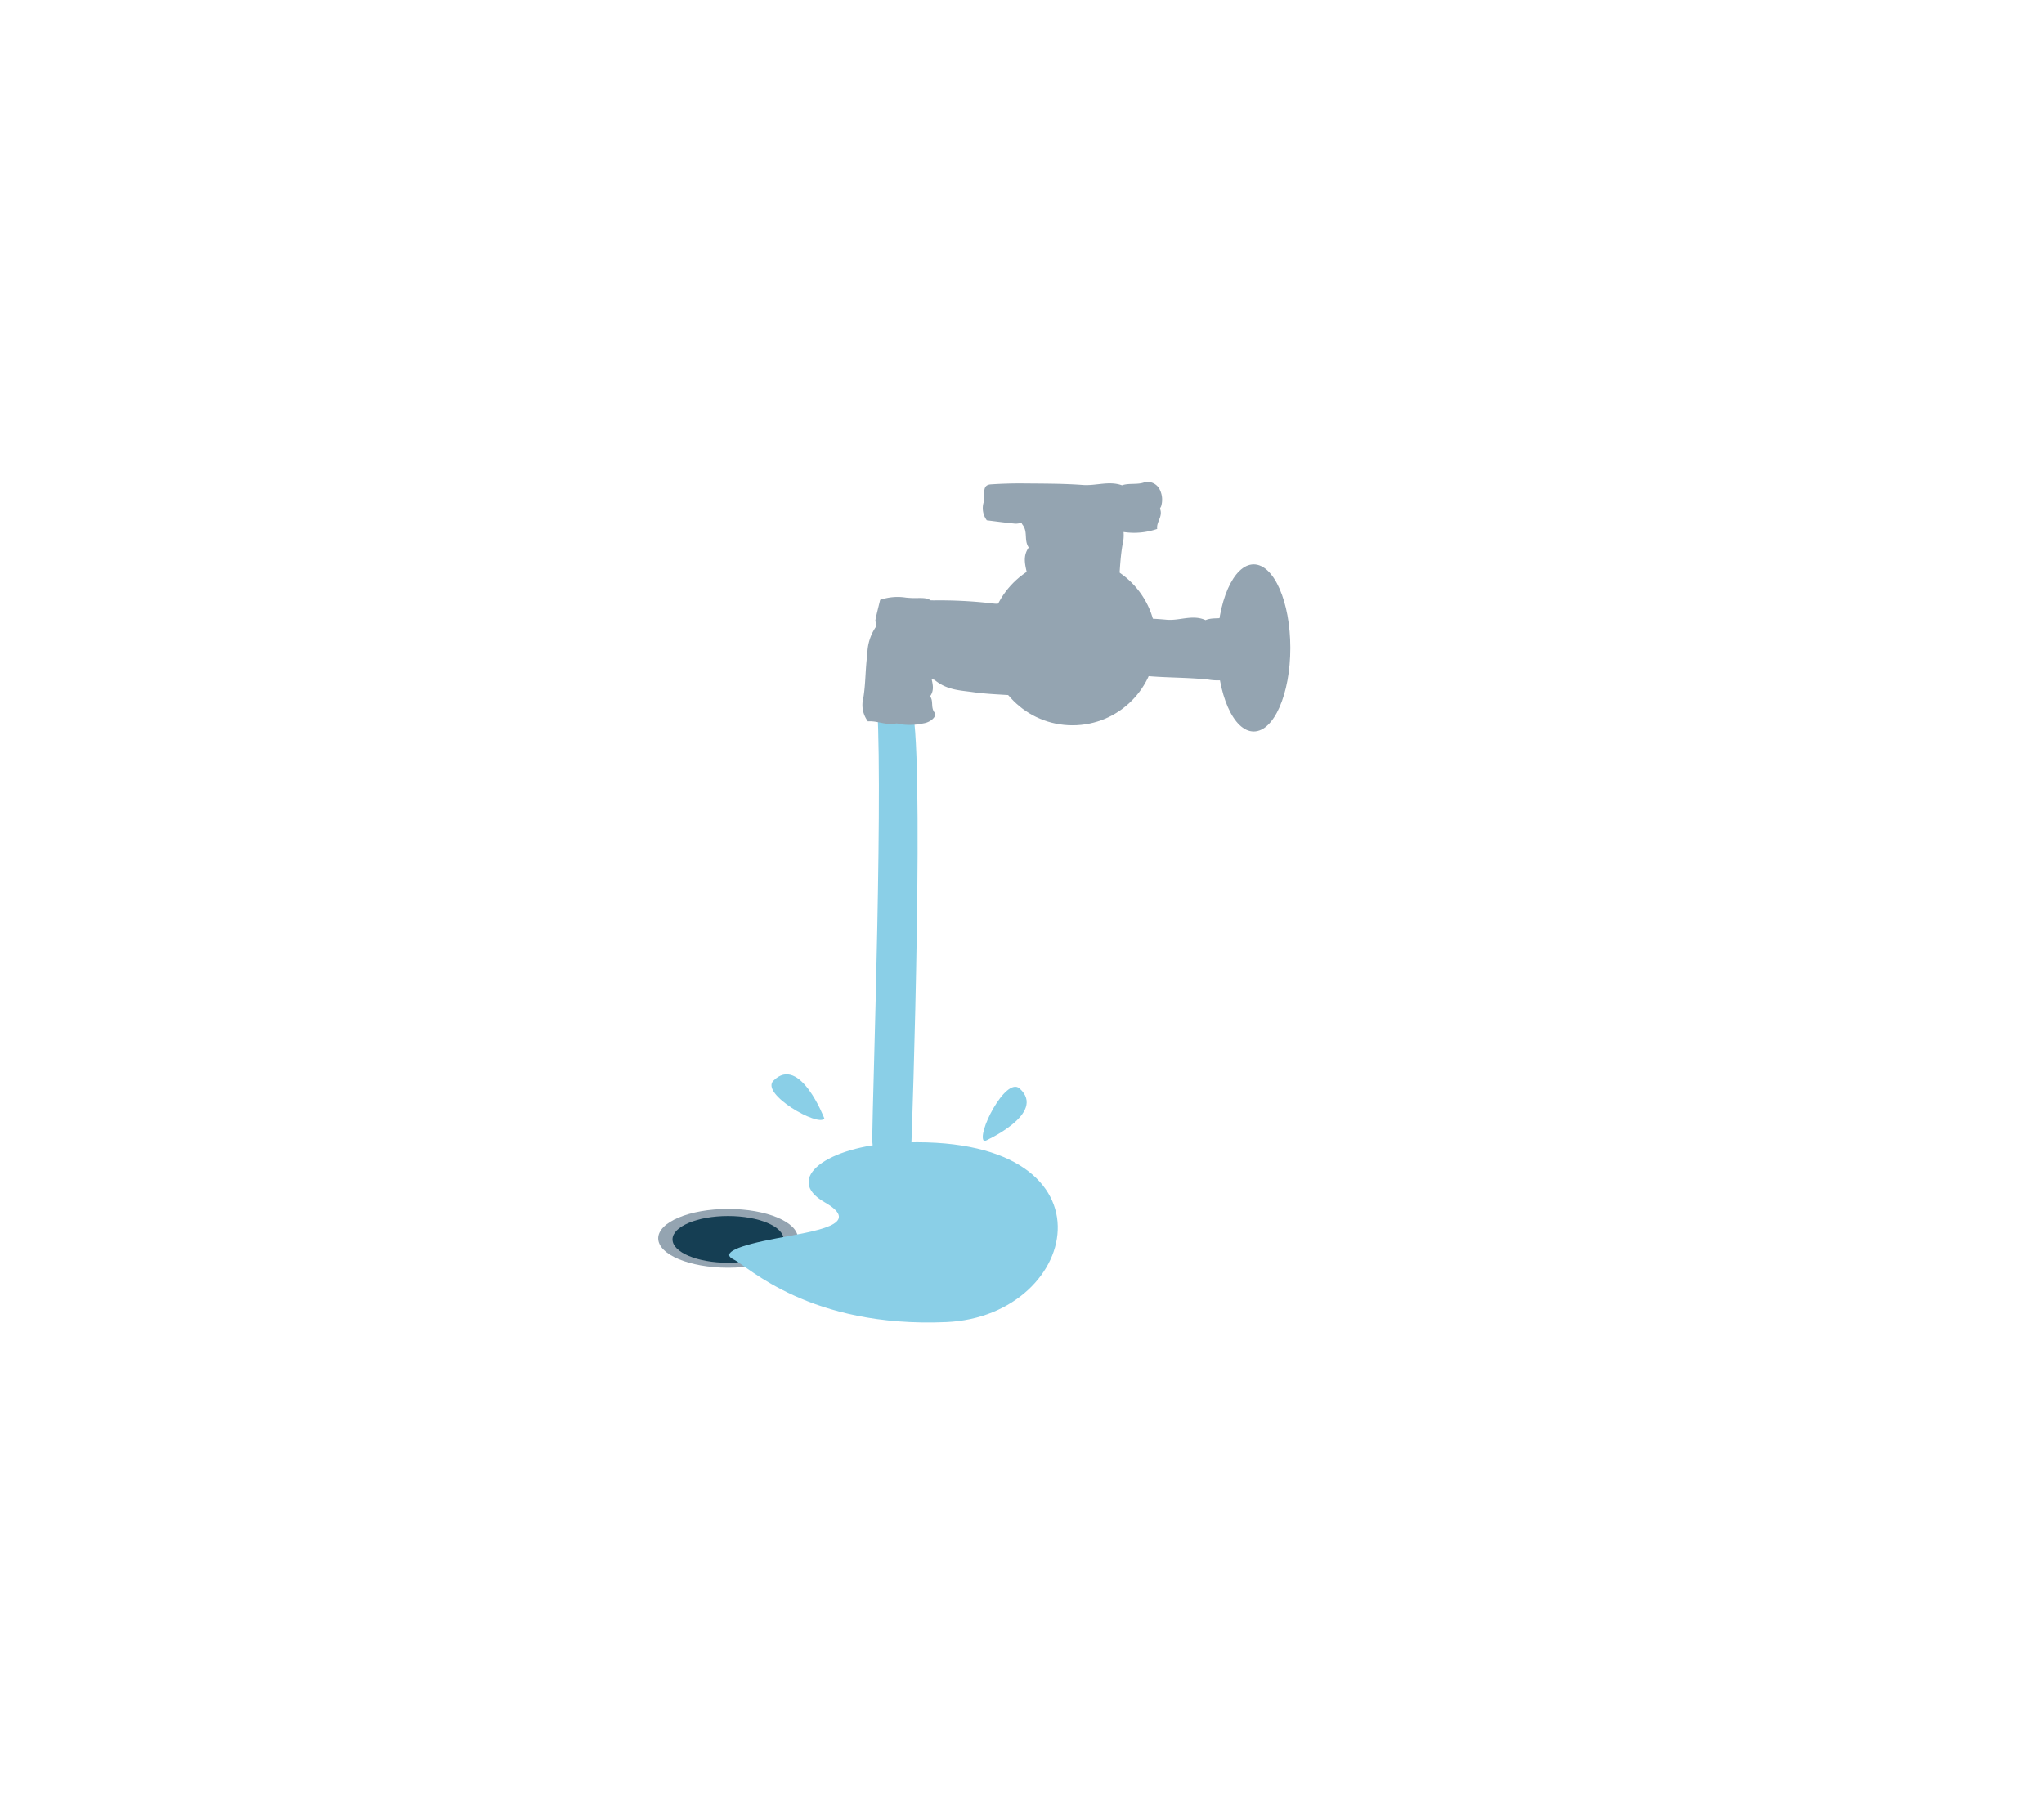 <svg xmlns="http://www.w3.org/2000/svg" xmlns:xlink="http://www.w3.org/1999/xlink" width="244.773" height="214.772" viewBox="0 0 244.773 214.772"><defs><filter id="a" x="0" y="0" width="244.773" height="214.772" filterUnits="userSpaceOnUse"><feOffset input="SourceAlpha"/><feGaussianBlur stdDeviation="6.5" result="b"/><feFlood flood-opacity="0.11"/><feComposite operator="in" in2="b"/><feComposite in="SourceGraphic"/></filter></defs><g transform="translate(-867.18 -2868.843)"><g transform="matrix(1, 0, 0, 1, 867.18, 2868.84)" filter="url(#a)"><path d="M1680.65,370.54c.4-.735-.788-.438-.735-.665.123-.788.175-.63.63-.245a1.56,1.56,0,0,0-.315-.665c.157-.105-.175-1.208-.14-2.136a1.384,1.384,0,0,0,.63.508c-.473-1.663-.753-.07-.84-1.575.087.963.42-1.523.455-1.523a7.013,7.013,0,0,0-.4-1.961c-.35-.07-1.243-.945-.455-.735-.8-.805-.648-.1-.8-1.19a1.786,1.786,0,0,1,.787.56c-.665-.805-2-2.206-1.68-2.678.21-.35,1.085.263.7-.525-.3-.63-1.1.91-1.12-.6,0,.84-1.068-.753-.735-.7q.158.473.473.315a5.762,5.762,0,0,0-1.435-1.873c.928-.613.753.578,1.646.665-.193-1.908-2.153-1.365-2.416-2.5a7.694,7.694,0,0,0,.14-.98.789.789,0,0,0-.648.508c-.035,0-1-1.645-1-1.663,0-.35,1.12.14.648-.543.228.333-1.278.315-1.3.3-.21-.1-.158-.805.472-.823a3.785,3.785,0,0,0-.245-.315c-2.275,2.206.385-2.923-.175-1.26a2.035,2.035,0,0,1,.508-.648c.455.07,0-.105.683-.3-1.4.385-.28-3.1.227-2.766a8.115,8.115,0,0,0-.035.91.588.588,0,0,0,.385.035,7.451,7.451,0,0,1-.21-1.891c.175.123.333.228.508.333a1.2,1.2,0,0,0,.192-.6c-1.015.35-.192-.368-.682-1.47.928.158-.263-.823.525-1.3.507-.315.263,1.383.263,1.418a2.528,2.528,0,0,0,.21-1.82c.105.315.263.385.49.21.175-1.33-.525-.017-.56-.385-.035.018.28-2,.262-1.89a10.416,10.416,0,0,1,.21-2.416l.473,1.155a7.127,7.127,0,0,0-.473-3.308,7.581,7.581,0,0,0,.525.98c1.033-.578-1.453-2.293.42-2.048-1.05-.14-1.138-3.658-1.208-4.289.087.263.175.525.262.77.035-.368.07-.753.105-1.12,1.505,1.558-1.015-2.871-.105-2.188-.175-.368-.788-2-.543-2.416.367-.6.788,1.173.788,1.173.788-2.783-.158-2.048-.07-1.3-.035-.315-.805-.438-1.033-.7.438-.333.473,0-.087-.368-.49-.315-.4.718-.613-.3.368.087,1.155-.718,1.365-.3-.122-.525-.473-.087-.333-.823-1.015.578-2.521-3.8-1.348-3.8a.942.942,0,0,1-.438-.578c-.192.245-.368.508-.56.753-.175-.333-.4-2.538-.647-2.608,0,.158-.928,1.33-.753.333,0,.053.3.017.35-.175a.5.5,0,0,0,.035-.3c-.333.228-.035-.193,0,0,.035-.035.105-.07.175-.14-.228,0-1.47-3.659-1.575-3.8a.279.279,0,0,1,.21-.158.735.735,0,0,0,.77.735c.07-.053-2.714-3.081-3.309-3.081.193-.1.665-.4.823-.508-.595.052-.648-.665-1.138-.683a1.024,1.024,0,0,0-.193.735,10.118,10.118,0,0,1-1.1-1.558c.858-.105.1.192.77-.263.157.6.052.648.717.665a4.941,4.941,0,0,1,.875.018c.018.017-4.009-3.133-3.676-3.256.28-.088,1.173.333,1.488.473-1.663-1.61-1.873-1-2.293-2.7-.122-.42-1.505.578-1.155.805-.21-.158-.42-.333-.63-.508.228-.052.473-.088.7-.14a3.434,3.434,0,0,0-1.033-.543c-.07.665-.858-.263-1.032-.858a9.686,9.686,0,0,0,1.015.3c-.088-.088-1.785-1.663-1.19-1.733-.543.07-2.17-1.3-2.38-1.3a1.555,1.555,0,0,1,.4.017c.158-.543-.508-.053-.542-.07a3.174,3.174,0,0,1-.7-.368c.21.035.438.053.648.088-.56-.683-3.028-1.768-3.939-2.346.315.088.245.035-.175-.158.157.053.473-.053.63.017a9.45,9.45,0,0,1-2.748-1.558c.053.035-.262-.193-.245-.088.017.193-.123-.017-.245-.14-.052.1-.105.07-.157-.088a.242.242,0,0,1,.157.088c.018-.018.018-.035.035-.07a14.327,14.327,0,0,1-1.488-1.365c0,.263-.473.315-.84.228.07-.018.123-.018.14-.035-.158-.053-1.208-.053-.263-.21-.105-.035.56-.753.525-.753-.28.053-.91.28-.928-.455a2.182,2.182,0,0,1-.053.6l.018.017-.018.017c-.07.245-.175.175-.315.175a.806.806,0,0,1,.315-.175v-.035c-.14-.123-1.278-.893-1.418-.63.543-.98-2.223-.263-3.133-1.138a.838.838,0,0,0,.788.14c-2.276-1.68-7.527-1.155-10.52-2.276a.249.249,0,0,0-.1-.035.188.188,0,0,0,.087.052c-.052.017-.07.035-.035.07-.49-.28-.28-.21-.07-.14-.14-.158.087-.543-.56-.368.088-.017.175.385-.245.4,0-.017.017-1.138-.228-.893.07.385-.28.578-.63.578a3.661,3.661,0,0,1,.718.3c-.822.245-1.82-.315-2.661-.28.21-.053.4-.105.6-.158-.648-.07-2.678.455-2.8.333-.35-.315-.158-.438-.578-.368.35-.07.7-.123,1.032-.175a14.193,14.193,0,0,0-3.448.018c.63.455-1.068.333-1.348.4a10.371,10.371,0,0,1-1.418.245l-.158-.578c0-.018-.175.35-.332.315-.508-.123-.63.525-.735.385-.14-.158-1.855.77-1.12.77-.928.122-1.593-.333-1.855.508a2.13,2.13,0,0,0,.4.035l-3.448.017c-.84-.315-2.433.053-2.625.543-.245-.175-.49-.35-.735-.543,4.114-.017-.175-13.041-2.048-15.264,0,.14-.017.175-.123-.14a1.025,1.025,0,0,1,.123.14c-.035-.28-.175-.91-.158-.91-.018.035-.4-.3-.42-.3-.788-.84-.263-1.12-1.523-1.313.052-1.26-1.278-2.941-2.451-3.746a9.659,9.659,0,0,1-1.068-.753c.578.508.245-.788-.14.035-.578-1.173-1.3-1.47-2.8-2.066a1.162,1.162,0,0,1,.875-.122,35.42,35.42,0,0,1-3.361-2.118,38.022,38.022,0,0,0-5.391-2.433c1.208-.77-.437.07-.6.035-.63-.228.508-.543.42-.525-.56-.963-4.989-1.7-6.2-1.75.928,0-.788-.368-.6-.228-.35-.245-4.551.158-4.183-.875a9.009,9.009,0,0,1-3.448.28,16.976,16.976,0,0,0-2.836-.07,1.13,1.13,0,0,0,.473.192c-.158.105-.332.21-.49.315a6.3,6.3,0,0,1-.665-.858,7.577,7.577,0,0,0-2.258,1,.551.551,0,0,1-.052-.683.6.6,0,0,0-.84.438,2.889,2.889,0,0,0-1.4.087c.017,0,.035-.017.053-.052-.4.193-1.138.438-1.313.105.158.315-1.05,1.155-1.277,1.015-.263-.21-.193-.49-.7-.368a12.743,12.743,0,0,0-1.82.805c-.035-.228-1.75-.7-.963.543-.035,0-1.4.49-1.085-.053.473-.788-.963.7-1.488,1.015a.542.542,0,0,0-.263-.613c.088,0-1.068,2.276-.718.543a1.824,1.824,0,0,0-.455.63,13.412,13.412,0,0,0-1.82,1.068,1.29,1.29,0,0,0,.158-.805c-1.226,1.243.263.7-.928,1.453.805-.56-1.155.123-1.593.263a.232.232,0,0,1,.088-.053.281.281,0,0,0-.1.053h-.018a.017.017,0,0,0-.018.017,8.419,8.419,0,0,0-1.523,1.208c.088.4-.35,1.488-.49.735-.385,1,.193.63-.718,1.225a1.652,1.652,0,0,1,.122-.893c-.438.945-1.085,2.661-1.68,2.573-.4-.052-.21-1.1-.77-.438-.4.543,1.19.63.035,1.243.542-.175-.315,1.348-.42,1,.245-.228.28-.4.1-.56a4.849,4.849,0,0,0-1.155,2.066c-.945-.6.21-.928-.052-1.768-1.7.875-.368,2.521-1.33,3.221a4.727,4.727,0,0,0-.945.263.76.76,0,0,0,.735.385c.018.053-1.085,1.593-1.12,1.61-.315.14-.315-.945-.683-.473.262-.245.21.84.193,1.4.018,0,.035-.035.07-.053-.087.508-.07.368-.07.053a1.5,1.5,0,0,0-.525.805,1.465,1.465,0,0,0-.228-.473c-.105.245-.228.49-.35.735,1.908-.7-1.05,4.691-.56,2.416a4.844,4.844,0,0,1-.508,1.05c-.578-.245.087.07-.683.613-.105.07.21.158.4-.07-.018-.07.543,2.976-.123,2.363-.193-.228-.262-.613-.472-.858.332.56.227.665.542,1.1l.018.017h-.018c0,.088,1.05,1.488-.507-.035a.533.533,0,0,0,.017.368c.665.315.49.928.84,1.82-.14-.192-.228-.315-.245-.3a2.993,2.993,0,0,0,.157.42.3.3,0,0,1-.105-.105.407.407,0,0,1-.088.543c-.595-.245-.385-.858-.42-1.33a.631.631,0,0,1-.42.578.916.916,0,0,0-.28-.63c-.315-.018.1.49.192.648-.542-.63.193.455-.175.385-.228-.053-1.033-1.208-.525-.1a1.369,1.369,0,0,1-.42-.473,1.276,1.276,0,0,1-1.645-.28,6.785,6.785,0,0,0,.753-.473c-.525-.385-2.293.21-2.853.14a7.161,7.161,0,0,0,1.033-.35c-.35-1.138-2.468,1.12-1.943-.718-.315,1.085-3.763.578-4.429.56.28-.052.543-.105.805-.158-.367-.088-.735-.175-1.1-.245,1.768-1.278-2.994.525-2.171-.28-.385.105-2.1.473-2.468.158-.525-.455,1.278-.6,1.278-.6-.175-.088-2.433-.6-1.3-.14-.3,0-.543.7-.858.875a.881.881,0,0,1-.1-.333s-.017.122-.263.368c-.385.438.63.525-.4.56.14-.333-.49-1.26-.087-1.4-.49.07-.158.455-.84.175.385,1.1-4.271,1.873-3.991.683a.8.8,0,0,1-.648.35c.228.228.438.455.666.683-.385.122-2.486.017-2.713.21.14,0,1.19,1.155.228.805.035.018.052-.28-.123-.368a.8.8,0,0,0-.3-.105c.175.35-.158.035,0,0a1.131,1.131,0,0,0-.105-.193c0,.245-4.026.945-4.008.945a.279.279,0,0,1-.14-.245.714.714,0,0,0,.858-.613c-.088-.175-3.746,2.468-3.553,2.871-.035-.158-.4-.98-.4-1.015,0,.63-.788.578-.84,1.068a.936.936,0,0,0,.7.28,10.752,10.752,0,0,1-1.681.945c-.017-.91.193-.088-.157-.823.613-.087.63.018.753-.648a5.032,5.032,0,0,1,.1-.84c-.175.158-3.623,3.588-3.711,3.238-.052-.28.473-1.138.648-1.435-1.768,1.47-1.225,1.75-2.958,2.013-.438.07.42,1.54.683,1.225l-.578.578c-.018-.245-.052-.473-.07-.718a3.979,3.979,0,0,0-.648.98c.665.14-.35.823-.963.928.14-.315.28-.63.4-.963-.122.07-1.75,1.593-1.821,1.085,0,.56-1.505,1.978-1.505,2.258a1.106,1.106,0,0,1,.035-.42c-.543-.193-.087.525-.087.56a3.936,3.936,0,0,1-.4.7c.052-.228.088-.438.123-.648-.77.578-1.925,2.993-2.538,3.886.123-.35.07-.3-.14.158.053-.175-.053-.49.035-.648a10.334,10.334,0,0,1-1.61,2.748c.035-.053-.193.263-.087.245.193-.018-.018.122-.14.245.1.052.07.105-.088.158a.242.242,0,0,1,.088-.158c-.018-.018-.035-.018-.07-.035.052-.018-1.208,1.348-1.365,1.505.262,0,.315.473.245.84-.105-.735,0,1.33-.245.123-.035.105-.771-.543-.753-.508.105.7.193.455-.455.945a2.413,2.413,0,0,1,.577.035c-.123.14-.84,1.313-.56,1.453-1.068-.525-.122,2.521-1.138,3.343a.836.836,0,0,0,.228-.945c-1.558,2.363-.736,7.614-1.383,10.713-.018.035-.018.088-.035.123a.126.126,0,0,0,.07-.123c0,.07.035.088.07.035-.227.508-.192.315-.14.1-.157.123-.543-.035-.3.56,0-.088.35-.175.42.228a4.061,4.061,0,0,0-.805.122c-.157.263-.052.315.3.122a2.069,2.069,0,0,1,.263.893,2.789,2.789,0,0,1,.245-1c.333.788-.052,1.838.035,2.678-.07-.193-.158-.385-.228-.578,0,.665.805,2.591.7,2.748-.193.262-.35.28-.368.42-.07-.263-.157-.543-.245-.805a14.738,14.738,0,0,0,.49,3.431c.368-.7.49,1.015.6,1.278.122.158.157.648.455,1.365-.193.087-.385.158-.56.245-.017,0,.368.123.35.28-.052.508.613.56.49.683-.158.175,1.12,1.838.91.928.3.945-.14,1.715.771,1.855l-.315,3.483c-2.748,0-8.244,6.092-9.032,7.334-2.136,3.343-4.586,8.875-3.536,12.918.07-.14.1-.105.053.245a1.221,1.221,0,0,1-.053-.245,10.494,10.494,0,0,0-.42,1.085c.052,0,.193.49.228.6.21,1.138.893,3.028-.123,3.571.228.193.473.368.7.543a6.5,6.5,0,0,0,.578,4.078c.193.368.473.823.7,1.365-.332-.6-.612.84.245.193-.035,1.575.612,2.521,1.943,4.008a1.446,1.446,0,0,1-1.068-.385c.84,1.1,2.38,3.956,2.678,4.323,1.015,1.19,1.908,2.136,2.818,3.413.7,1,2.416,2.188,1.488,2.416-.018.018,1.383.14,1.383.14.63.56-.858.368-.753.385,0,.07,1.943,1.908,1.943,1.908a25.228,25.228,0,0,0,4.6,3.221c-.332-.088-.472.018-.42.333a1.429,1.429,0,0,1,.963.14c.087.123,1.821.805,2.7,1.278a17.431,17.431,0,0,1,2.1,1.4h.018c.018.017,1.96.613,1.96.613.56.158,2.013.788,2.206.805-.315-.543,2.94,1.523,3.431,1.015a1.7,1.7,0,0,0-.525-.385c.665-.28,1.68.613,1.26,1.033-.332.28,2.958-.21,3.133-.42a.751.751,0,0,1-.157.875.78.78,0,0,0,1.173-.315c.228.35-.123.42.455.543a.942.942,0,0,1,.858-.385,4.076,4.076,0,0,0-.455.3c.228-.1,1.068-.385,1,.053a3.807,3.807,0,0,1,1.453-.735c-.14-.053-.472,1.278-.455,1.26a4.844,4.844,0,0,0,.368,1.313.173.173,0,0,1,.087-.07c-.018.14-.035.14-.087.07a1.189,1.189,0,0,0-.333,1.015c1.54-.263.91.42.665.858.035-.228.017-.508-.28-.21-.42.438.77,2.258,1.278,2.5a.62.62,0,0,0-.665.28c-.1,1.278,1.488-.455,1.4,1.138a.628.628,0,0,1-.77-.122,2.437,2.437,0,0,0,.77.63c-.158.14-.333.28-.49.42,1.558.875,1.015.263,1.821,1.978a1.565,1.565,0,0,0-1.015-.227c.858.893,1.453.175,2.1,1.208a3.914,3.914,0,0,0-.21,1.645,9.9,9.9,0,0,0,1.96,2.468c.157-.157.315-.332.49-.49.245.315,1.575.805.49,1.068,1,.333.823-.088,1.575.875a2.45,2.45,0,0,1-1.12-.14c1.243.508,3.448,1.26,3.413,2a1.975,1.975,0,0,1-.752.56c-.21.315,1.628-.088,1.926.42.1-.158.21-.333.315-.508.035.035,1,.823.91.858-.315-.3-.543-.333-.7-.087a6.614,6.614,0,0,0,2.748,1.225c-.647,1.243-1.207-.192-2.24.263,1.453,1.961,3.2.21,4.236,1.278a12.612,12.612,0,0,0,.473,1.173,1,1,0,0,0,.4-.963c.052,0,1.785.98,2.1,1.173-.193,0-.613,1.453-.228,1.033.228-.21.28-1.033,1.173-.963.3.017,1.278.56.262.385a3.015,3.015,0,0,0,1.383.508l-.788.473c.333.122.648.227.98.35-1.138-2.346,6.056.753,3.1.385.087.088,1.453.35,1.4.525-.07.245.193.578.963.823.315.122-.157-.508-.245-.56-.035.017,4.358-1.243,3.956-.07-.368.07-.753.175-1.12.28a.622.622,0,0,0,.105.49,10.39,10.39,0,0,1,2.241-.98c-.07.263-.158.508-.228.753a1.637,1.637,0,0,0,.823,0,1.153,1.153,0,0,1-.508-.35,14.956,14.956,0,0,0,2.048-1c.052.6.105.385.35.088.7,1.085.42-.753,1.417.088.63.525-1.4.823-1.61.84.508.473,1.838-.245,2.31-.42-.35.245-.367.473-.07.648,1.7-.315-.193-.63.245-.805-.087-.088,1.978-.315,1.768-.77a16.72,16.72,0,0,0,3.676-.455,14.072,14.072,0,0,0-1.208,1.085c1.576-.035,2.451-1.47,3.781-2.03a7.637,7.637,0,0,0-.927,1.05c.385.315,3.028-2.381,2.678-.63.525-1.628,3.186-2.591,4.463-3.378a1.041,1.041,0,0,1-.49.6c.367-.123.718-.263,1.1-.385-1.05,2.783,1.96-1.873,1.908-1.068.28-.087.823-1.435.6-.245.473-.543,1.646-2.048,2.4-2.083.91.018-.841,1.61-.841,1.61a4.181,4.181,0,0,0,1.943-1.12,3.621,3.621,0,0,0-.595.263c.175-.07.1-2.223.472-1.085a4.093,4.093,0,0,0-.053-.665c.053-.665-.77-.245,0-.893.035.28.718.945.84,1.4.3-.875,1.33-3.273,1.365-2.486.14-.315.28-.648.42-.98.875.14.823,1.96.42,2.451.753-1.068.788.805.56-1.82.893.823.857,1.61,1.365,2.573.158.3.665-2.066.946-1-.018-.053-.3.175-.263.438.018.21.053.3.088.333.227-.35.1.105,0,0-.035.07-.088.158-.14.28.28-.14,3.834,3.466,3.869,3.483a.308.308,0,0,1-.14.315.959.959,0,0,0-1.313-.4c-.087.175,5.024,1.943,5.636,1.488-.14.245-.613,1.12-.648,1.138.648-.49,1.191.315,1.751-.017a1.224,1.224,0,0,0-.28-.928c.735.858,1.453.368,2.258.945-.875.735-.227-.122-.665.823-.6-.525-.473-.665-1.243-.245a4.592,4.592,0,0,1-.963.543c.263.035,6.477.7,6.266.98-.228.333-1.488.49-1.908.56,1.155.245,2.328-.28,3.484-.175,1.12.087.63,1,.98,1.278.455.385,1.138-1.7.543-1.68.35.018.7.035,1.033.07-.193.228-.4.438-.6.665a8.3,8.3,0,0,0,1.47-.245c-.263.035-.4-.07-.385-.35a9.135,9.135,0,0,1,2.1.368l-1.26.525c.14.035,2.888.175,2.661.683.543-.42,2.976-.49,3.326-.648a1.686,1.686,0,0,1-.385.315c.315.648.542-.385.578-.4a5.2,5.2,0,0,1,.98-.263l-.683.473c.053,0,5.9-1.453,5.9-1.33l-.1.052c.193.052.262.315-.368.56a20.436,20.436,0,0,1,3.869-1.19c.07-.018.3-.088.3-.158.368.263.035-.122-.1-.193.84-.333.35.087.473.158-.07-.035,2.626-.368,2.573-.368-.035-.035-.035-.613-.088-.613.175-.14.333-.28.508-.438-.367.648.91-1.033.35.07.123-.088.333,1.155.368,1.1.192-.368.4-1.12,1.208-.648a3.8,3.8,0,0,1-.6-.473h-.017v-.017c-.28-.3-.018-.35.053-.543a2.7,2.7,0,0,1-.053.543.017.017,0,0,0,.017.017c.228-.052,1.926-.718,1.715-1.085.683,1.208,1.733-2.1,3.151-2.8a1.149,1.149,0,0,0-.543.788c1.61-.823,4-3.446,5.45-5.6,1.12-1.645,7.38-11.727,7.083-11.972a47.016,47.016,0,0,0,6.3-.353c.718.245,1.243.438,2.065.788-.368-.315-1.33-.77.245-.052-.14-.333.175-.123.595.052-1-.63.56-.052.683-.017a.28.28,0,0,0-.07-.123c-.245,0-.157-.385,0,0a1.546,1.546,0,0,0,.157-.052,1.769,1.769,0,0,1,.525-.21c-.228.105,1.19.893-.035-.14,1.26.385.928.315,2.241-.473a1.606,1.606,0,0,1-.245.683c.963-.875,3.116-.753,3.466-.893a45.909,45.909,0,0,0,5.532-2.171c-.3,1.418.245-.368.385-.455.6-.315.035.735.088.665,1.086.228,4.534-2.538,5.444-3.413-.455.508.613-.3.613-.385.42-.193,2.748-3.641,3.308-2.818.14-.315,3.554-5.216,3.466-5.374a1.205,1.205,0,0,0-.42.315c-.07-.7,1.033-.91,1.085-.718a7.461,7.461,0,0,0,.333-2.468.545.545,0,0,1,.63.315.589.589,0,0,0,.018-.963,3.515,3.515,0,0,0,.63-1.26,1.335,1.335,0,0,1,.035.262c0-.333.158-1.348.542-1.383-.4-.053-.367-1.61-.262-1.645.315-.123.508.052.682-.438a13.7,13.7,0,0,0,.14-2c.175.053,1.453-1.225-.018-1.1.018-.017.262-1.47.578-.945.49,1,.14-1.3-.157-1.715A.531.531,0,0,0,1680.65,370.54Z" transform="translate(-1469.23 -176.81) rotate(-2)" fill="#fff"/></g><g transform="translate(946 2926.522)"><path d="M466.563,855.981c1.012,8.485-.411,49.049-.435,53.595s4.53,3.9,4.656,1.515,1.687-49.751,0-53.345S465.954,850.879,466.563,855.981Z" transform="translate(-440.496 -830.96)" fill="#8acfe7"/><path d="M495.317,834.624a4.555,4.555,0,0,1,.776,3.907c-.414,2.463-.328,4.943-.681,7.409-.218,1.519-.235,3.064-1.417,4.535-.274.341.133.8.056,1.191-.224,1.151-.534,2.3-.789,3.363a9.058,9.058,0,0,1-4.319.379,15.51,15.51,0,0,0-2.2-.071c-1.359.01-2.011-.169-2.1-.817a26.187,26.187,0,0,1-.22-3.9,54.84,54.84,0,0,1,.37-7.093c.235-1.571-1.043-3.125.077-4.687-.609-.887-.057-1.852-.753-2.746-.452-.58.621-1.627,1.9-1.807a10.555,10.555,0,0,1,3.915-.128,2.023,2.023,0,0,0,.609.119C492.354,833.922,493.689,834.755,495.317,834.624Z" transform="translate(-440.496 -830.96)" fill="#94a4b1"/><path d="M489.5,856.066a4.557,4.557,0,0,1-3.908.775c-2.463-.413-4.942-.327-7.409-.681-1.518-.217-3.064-.234-4.535-1.417-.341-.274-.8.134-1.19.057-1.152-.224-2.3-.534-3.363-.79a9.042,9.042,0,0,1-.379-4.318,15.522,15.522,0,0,0,.07-2.2c-.009-1.36.17-2.011.817-2.1a26.329,26.329,0,0,1,3.9-.221,54.834,54.834,0,0,1,7.092.37c1.572.236,3.125-1.042,4.687.077.887-.608,1.853-.056,2.746-.752.581-.452,1.627.621,1.808,1.9a10.583,10.583,0,0,1,.128,3.916,1.986,1.986,0,0,0-.12.609C490.2,853.1,489.372,854.438,489.5,856.066Z" transform="translate(-440.496 -830.96)" fill="#94a4b1"/><path d="M510.261,854.161a6.75,6.75,0,0,1-3.907.492c-2.463-.262-4.943-.208-7.409-.432a11.816,11.816,0,0,1-4.535-.9c-.341-.174-.8.084-1.191.036-1.151-.142-2.3-.339-3.363-.5a3.773,3.773,0,0,1-.379-2.737,6.2,6.2,0,0,0,.07-1.4c-.009-.861.17-1.274.818-1.327,1.3-.107,2.6-.157,3.9-.14,2.365.03,4.735.01,7.093.234,1.571.15,3.125-.661,4.687.049.887-.386,1.852-.036,2.746-.477.58-.286,1.627.394,1.807,1.206a4.308,4.308,0,0,1,.128,2.482c-.047.128-.148.291-.119.386C510.963,852.283,510.13,853.129,510.261,854.161Z" transform="translate(-440.496 -830.96)" fill="#94a4b1"/><path d="M465.611,859.659a3.249,3.249,0,0,1-.553-2.786c.295-1.757.234-3.525.486-5.284a5.854,5.854,0,0,1,1.01-3.233c.2-.244-.095-.567-.04-.849.16-.822.381-1.64.563-2.4a6.456,6.456,0,0,1,3.079-.271,10.985,10.985,0,0,0,1.571.05c.97-.006,1.434.121,1.494.583a18.822,18.822,0,0,1,.158,2.784,39.269,39.269,0,0,1-.264,5.058c-.168,1.121.743,2.228-.055,3.342.434.633.04,1.321.536,1.958.323.414-.442,1.161-1.356,1.289a7.542,7.542,0,0,1-2.792.092,1.4,1.4,0,0,0-.435-.085C467.724,860.16,466.772,859.566,465.611,859.659Z" transform="translate(-440.496 -830.96)" fill="#94a4b1"/><path d="M500.254,836.612a8.429,8.429,0,0,1-3.907.388c-2.464-.207-4.943-.164-7.409-.341a14.58,14.58,0,0,1-4.535-.708c-.342-.137-.8.066-1.191.028-1.151-.112-2.3-.267-3.363-.4a2.433,2.433,0,0,1-.379-2.159,3.915,3.915,0,0,0,.07-1.1c-.009-.679.17-1.005.818-1.047,1.3-.084,2.6-.123,3.9-.111,2.365.024,4.735.009,7.092.186,1.572.118,3.126-.522,4.687.038.887-.3,1.853-.028,2.747-.376a1.636,1.636,0,0,1,1.807.951,2.722,2.722,0,0,1,.128,1.958c-.047.1-.149.23-.119.3C500.956,835.13,500.123,835.8,500.254,836.612Z" transform="translate(-440.496 -830.96)" fill="#94a4b1"/><circle cx="10.007" cy="10.007" r="10.007" transform="translate(39.612 9.156)" fill="#94a4b1"/><ellipse cx="4.385" cy="10.007" rx="4.385" ry="10.007" transform="translate(66.93 9.897)" fill="#94a4b1"/><path d="M479.567,909.938s7.53-3.328,4.21-6.325C482.109,902.107,478.467,909.333,479.567,909.938Z" transform="translate(-440.496 -830.96)" fill="#8acfe7"/><path d="M460.394,907.206s-2.943-7.688-6.1-4.525C452.7,904.271,459.734,908.274,460.394,907.206Z" transform="translate(-440.496 -830.96)" fill="#8acfe7"/><ellipse cx="8.365" cy="3.52" rx="8.365" ry="3.52" transform="translate(0 87.077)" fill="#94a4b1"/><ellipse cx="6.651" cy="2.799" rx="6.651" ry="2.799" transform="translate(1.714 87.925)" fill="#153e53"/><path d="M469.069,910.118c-8.376.429-13.557,4.307-8.675,7.1,4.7,2.687-1.084,3.462-5.742,4.342s-6.747,1.753-5.086,2.548,9.051,8.187,25.417,7.483S496.217,908.728,469.069,910.118Z" transform="translate(-440.496 -830.96)" fill="#8acfe7"/></g></g></svg>